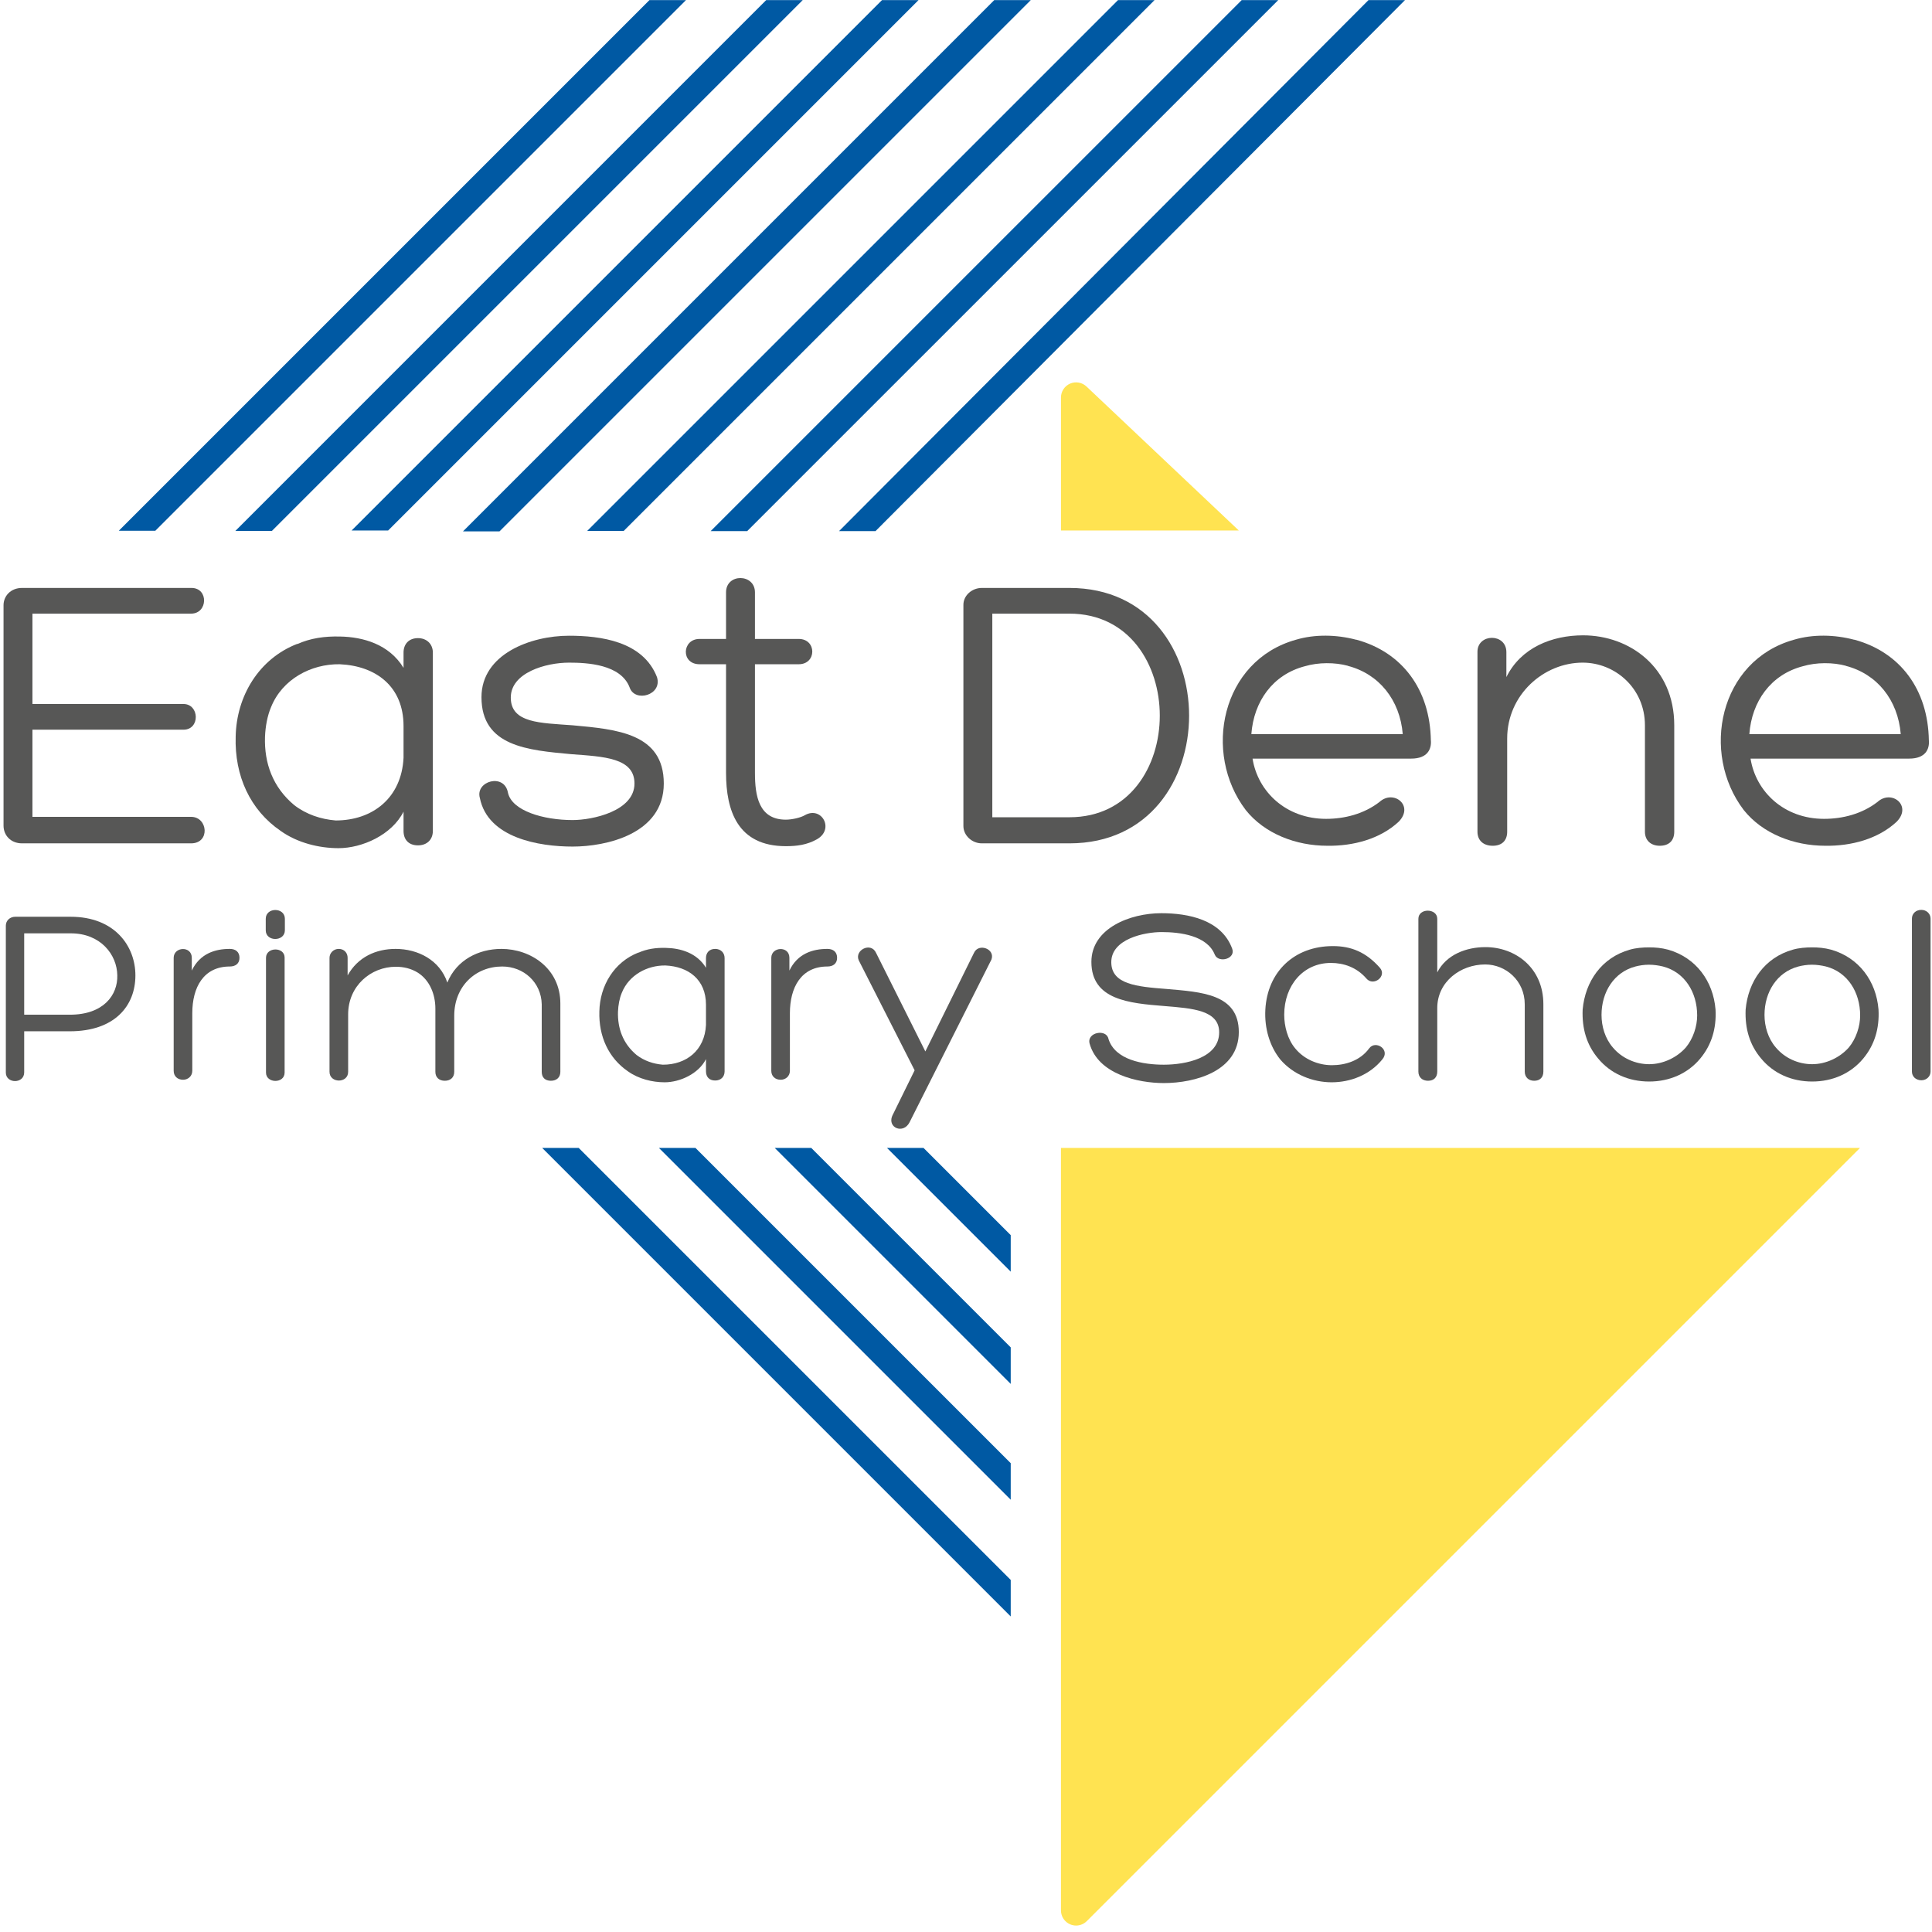 <svg width="273" height="273" viewBox="0 0 273 273" fill="none" xmlns="http://www.w3.org/2000/svg">
<path d="M21.947 74.999L96.936 0.012H91.773L16.786 74.999H21.947Z" fill="#0059A3"/>
<path d="M38.417 75.025L113.432 0.012H108.27L33.255 75.025H38.417Z" fill="#0059A3"/>
<path d="M54.844 74.963L129.795 0.012H124.634L49.682 74.963H54.844Z" fill="#0059A3"/>
<path d="M70.579 75.088L145.656 0.012H140.494L65.418 75.088H70.579Z" fill="#0059A3"/>
<path d="M88.129 75.025L163.145 0.012H157.982L82.968 75.025H88.129Z" fill="#0059A3"/>
<path d="M105.585 75.046L180.621 0.012H175.459L100.423 75.046H105.585Z" fill="#0059A3"/>
<path d="M123.716 75.046L198.533 0.012H193.378L118.562 75.046H123.716Z" fill="#0059A3"/>
<path d="M149.918 162.204V269.95C149.918 270.815 150.439 271.595 151.238 271.926C151.503 272.035 151.78 272.089 152.056 272.089C152.613 272.089 153.16 271.871 153.569 271.462L262.828 162.204H149.918Z" fill="#FFE351"/>
<path d="M175.051 74.963L153.526 54.614C152.906 54.028 151.995 53.866 151.212 54.204C150.427 54.542 149.92 55.314 149.92 56.168V74.963H175.051V74.963Z" fill="#FFE351"/>
<path d="M4.585 115.424H27.001C29.384 115.424 29.725 119.169 27.001 119.169H3.11C1.521 119.169 0.5 118.034 0.5 116.672V85.518C0.5 84.213 1.521 83.078 3.11 83.078H27.057C29.497 83.078 29.384 86.71 27 86.71H4.584V99.478H25.921C28.191 99.478 28.304 103.11 25.921 103.11H4.584V115.424H4.585Z" fill="#575756"/>
<path d="M41.984 91.022C43.857 90.171 45.9 89.887 48.056 89.944C51.29 90.001 54.979 91.022 57.022 94.37V92.214C57.022 91.022 57.76 90.171 59.065 90.171C60.314 90.171 61.165 91.022 61.165 92.214V117.41C61.165 118.659 60.314 119.453 59.065 119.453C57.76 119.453 57.022 118.659 57.022 117.41V114.686C55.376 117.977 51.177 119.85 47.829 119.85C45.105 119.85 42.041 119.112 39.657 117.41C35.345 114.459 33.131 109.636 33.302 104.075C33.415 98.344 36.594 93.066 42.041 90.966L41.984 91.022ZM57.022 107.082V102.599C57.022 96.981 53.106 94.087 48 93.86C43.971 93.803 39.885 95.96 38.296 99.932C37.785 101.123 37.502 102.656 37.445 104.131C37.331 107.819 38.523 111.224 41.588 113.778C43.29 115.083 45.333 115.764 47.433 115.935C52.652 115.935 56.738 112.757 57.022 107.082Z" fill="#575756"/>
<path d="M71.778 112.019C72.346 114.573 76.772 115.878 80.915 115.878C83.695 115.878 89.654 114.63 89.654 110.714C89.654 107.082 85.342 106.912 80.745 106.571C74.616 106.004 68.034 105.493 68.034 98.513C68.034 92.441 74.957 89.831 80.405 89.831C84.775 89.831 90.846 90.569 92.833 95.676C93.627 98.23 89.712 99.308 88.974 97.152C87.725 93.86 82.959 93.634 80.405 93.634C77.113 93.634 72.176 95.052 72.176 98.571C72.176 102.203 76.375 102.146 80.915 102.487C87.157 103.054 93.796 103.622 93.796 110.715C93.796 117.865 85.625 119.625 80.915 119.625C76.205 119.625 68.941 118.433 67.806 112.758C67.125 110.374 71.267 109.182 71.778 112.019Z" fill="#575756"/>
<path d="M112.864 90.285C115.418 90.285 115.418 93.86 112.864 93.86H106.678V109.182C106.678 112.417 107.189 115.822 111.048 115.822C111.899 115.822 113.148 115.538 113.715 115.198C116.098 113.836 117.971 117.184 115.418 118.603C113.999 119.397 112.581 119.568 111.048 119.568C104.238 119.568 102.592 114.574 102.592 109.183V93.86H98.847C96.18 93.86 96.35 90.285 98.847 90.285H102.592V83.702C102.592 80.978 106.678 81.035 106.678 83.702V90.285H112.864V90.285Z" fill="#575756"/>
<path d="M138.743 119.169C137.324 119.169 136.133 118.034 136.133 116.729V85.461C136.133 84.156 137.324 83.078 138.743 83.078H151.114C162.407 83.078 168.025 92.101 168.025 101.123C168.025 110.146 162.407 119.169 151.114 119.169H138.743ZM140.218 115.481H151.114C159.626 115.481 163.883 108.274 163.883 101.124C163.883 93.974 159.627 86.71 151.114 86.71H140.218V115.481Z" fill="#575756"/>
<path d="M191.689 90.398C198.101 92.157 202.074 97.378 202.187 104.642V104.585C202.3 105.834 201.733 107.195 199.407 107.195H176.991C177.729 111.848 181.702 115.707 187.376 115.707C189.987 115.707 192.711 115.026 194.924 113.323C196.91 111.507 199.862 113.834 197.648 116.104C195.038 118.544 191.236 119.566 187.547 119.509C183.12 119.509 178.694 117.807 176.027 114.459C169.898 106.401 172.565 93.349 183.12 90.398C185.787 89.604 188.851 89.66 191.633 90.398H191.689V90.398ZM176.821 103.734H198.215C197.819 98.91 194.867 95.222 190.441 94.087H190.499C188.626 93.576 186.299 93.576 184.37 94.144C179.829 95.335 177.162 99.138 176.821 103.734Z" fill="#575756"/>
<path d="M232.436 102.486C232.436 97.265 228.237 93.633 223.64 93.633C218.135 93.633 212.971 98.173 212.971 104.358V117.524C212.971 118.772 212.234 119.51 210.928 119.51C209.623 119.51 208.772 118.772 208.772 117.524V92.101C208.772 89.491 212.858 89.434 212.858 92.158V95.676C214.901 91.533 219.271 89.775 223.697 89.775C230.28 89.775 236.579 94.315 236.579 102.486V117.524C236.579 118.772 235.841 119.51 234.536 119.51C233.288 119.51 232.436 118.772 232.436 117.524V102.486Z" fill="#575756"/>
<path d="M262.059 90.398C268.471 92.157 272.444 97.378 272.557 104.642V104.585C272.67 105.834 272.103 107.195 269.777 107.195H247.36C248.098 111.848 252.071 115.707 257.745 115.707C260.356 115.707 263.08 115.026 265.293 113.323C267.279 111.507 270.231 113.834 268.017 116.104C265.407 118.544 261.605 119.566 257.916 119.509C253.489 119.509 249.063 117.807 246.396 114.459C240.267 106.401 242.934 93.349 253.489 90.398C256.156 89.604 259.22 89.66 262.002 90.398H262.059V90.398ZM247.19 103.734H268.584C268.188 98.91 265.236 95.222 260.81 94.087H260.868C258.995 93.576 256.668 93.576 254.739 94.144C250.198 95.335 247.531 99.138 247.19 103.734Z" fill="#575756"/>
<path d="M3.419 145.725V151.528C3.419 153.185 0.824 153.149 0.824 151.563V130.804C0.824 130.047 1.437 129.542 2.157 129.542H9.978C16.213 129.542 19.133 133.687 19.133 137.832C19.133 142.157 16.177 145.725 9.87 145.725H3.419ZM3.419 143.382H9.871C14.664 143.382 16.646 140.571 16.575 137.832C16.539 134.877 14.196 131.885 10.015 131.885H3.419V143.382Z" fill="#575756"/>
<path d="M27.1 137.147C28.253 134.732 30.415 134.084 32.47 134.084C33.299 134.084 33.84 134.517 33.84 135.345C33.84 136.138 33.299 136.571 32.47 136.571C28.758 136.571 27.172 139.527 27.172 143.167V151.312C27.172 152.069 26.559 152.574 25.875 152.574C25.082 152.574 24.542 152.069 24.542 151.312V135.346C24.542 133.761 27.101 133.616 27.101 135.346V137.147H27.1Z" fill="#575756"/>
<path d="M40.254 131.453C40.254 133.075 37.551 133.111 37.551 131.453V129.831C37.551 128.173 40.254 128.173 40.254 129.831V131.453ZM37.587 135.345C37.587 133.795 40.218 133.76 40.218 135.309V151.563C40.218 153.149 37.587 153.113 37.587 151.563V135.345Z" fill="#575756"/>
<path d="M76.549 141.905C76.477 138.805 73.99 136.571 70.963 136.571C67.177 136.571 64.186 139.382 64.186 143.527V151.456C64.186 152.249 63.645 152.717 62.853 152.717C62.062 152.717 61.52 152.249 61.52 151.456V142.518C61.52 140.464 60.691 138.481 59.033 137.436C58.096 136.859 57.051 136.607 55.934 136.607C52.401 136.607 49.194 139.31 49.194 143.347V151.456C49.194 153.113 46.562 153.077 46.562 151.456V135.345C46.562 134.66 47.139 134.084 47.859 134.084C48.653 134.084 49.12 134.661 49.12 135.345V137.832C50.562 135.237 53.121 134.084 55.897 134.084C59.032 134.084 62.132 135.634 63.212 138.841C64.51 135.633 67.645 134.084 70.853 134.084C74.999 134.084 79.18 136.859 79.18 141.797V151.456C79.18 152.249 78.638 152.717 77.847 152.717C77.017 152.717 76.549 152.249 76.549 151.456V141.905H76.549Z" fill="#575756"/>
<path d="M90.208 134.625C91.397 134.084 92.695 133.904 94.064 133.94C96.119 133.976 98.461 134.625 99.759 136.751V135.381C99.759 134.624 100.227 134.084 101.056 134.084C101.849 134.084 102.389 134.625 102.389 135.381V151.383C102.389 152.176 101.848 152.681 101.056 152.681C100.227 152.681 99.759 152.176 99.759 151.383V149.654C98.714 151.744 96.047 152.933 93.92 152.933C92.19 152.933 90.244 152.464 88.73 151.383C85.991 149.509 84.585 146.445 84.693 142.913C84.765 139.273 86.783 135.921 90.243 134.587L90.208 134.625ZM99.759 144.824V141.977C99.759 138.409 97.272 136.571 94.029 136.427C91.47 136.391 88.875 137.76 87.866 140.283C87.541 141.04 87.361 142.013 87.325 142.95C87.253 145.293 88.01 147.455 89.956 149.077C91.037 149.906 92.335 150.339 93.668 150.446C96.984 150.446 99.579 148.429 99.759 144.824Z" fill="#575756"/>
<path d="M111.545 137.147C112.698 134.732 114.86 134.084 116.915 134.084C117.744 134.084 118.285 134.517 118.285 135.345C118.285 136.138 117.744 136.571 116.915 136.571C113.203 136.571 111.617 139.527 111.617 143.167V151.312C111.617 152.069 111.005 152.574 110.32 152.574C109.527 152.574 108.987 152.069 108.987 151.312V135.346C108.987 133.761 111.546 133.616 111.546 135.346V137.147H111.545Z" fill="#575756"/>
<path d="M121.348 135.706C120.7 134.265 123.078 133.039 123.799 134.661L130.755 148.573L137.639 134.625C138.287 133.219 140.666 134.084 140.09 135.598L128.521 158.592C127.656 160.286 125.385 159.385 126.07 157.691L129.241 151.24L121.348 135.706Z" fill="#575756"/>
<path d="M156.633 146.807C157.57 149.798 161.571 150.447 164.454 150.447C167.517 150.447 172.274 149.51 172.274 145.87C172.274 142.735 168.49 142.482 164.525 142.158C159.552 141.762 154.218 141.293 154.218 135.923C154.218 131.166 159.696 129.039 164.093 129.039C167.877 129.039 172.598 129.94 174.113 134.049C174.653 135.49 172.203 136.139 171.662 134.914C170.581 132.175 166.724 131.706 164.129 131.706C161.715 131.706 157.029 132.679 157.029 135.959C157.029 139.095 160.633 139.419 164.814 139.743C169.752 140.176 175.049 140.428 175.049 145.834C175.049 151.348 168.886 153.042 164.453 153.042C160.776 153.042 155.154 151.78 153.965 147.455C153.533 145.869 156.345 145.329 156.633 146.807Z" fill="#575756"/>
<path d="M188.062 136.066C184.133 136.066 181.466 139.274 181.466 143.382C181.466 145.004 181.935 146.842 183.016 148.14C184.277 149.69 186.259 150.518 188.205 150.518C190.115 150.518 192.206 149.87 193.468 148.14C194.368 146.914 196.531 148.32 195.306 149.725C193.539 151.888 190.836 152.933 188.169 152.933C185.466 152.933 182.727 151.816 180.925 149.725C179.411 147.851 178.654 145.292 178.799 142.661C179.087 137.327 182.871 133.687 188.35 133.687C190.945 133.687 193.036 134.552 194.982 136.75C196.027 137.939 194.081 139.453 193.072 138.264C191.701 136.679 189.863 136.066 188.062 136.066Z" fill="#575756"/>
<path d="M215.453 141.905C215.453 138.589 212.786 136.282 209.866 136.282C206.37 136.282 203.091 138.733 203.091 142.445V151.42C203.091 152.213 202.622 152.717 201.793 152.717C200.964 152.717 200.424 152.213 200.424 151.42V129.831C200.424 128.281 203.091 128.317 203.091 129.831V137.4C204.388 134.877 207.199 133.832 209.903 133.832C214.084 133.832 218.085 136.715 218.085 141.905V151.42C218.085 152.213 217.616 152.717 216.787 152.717C215.994 152.717 215.454 152.213 215.454 151.42V141.905H215.453Z" fill="#575756"/>
<path d="M225.833 149.582C224.211 147.672 223.526 145.365 223.635 142.662C223.995 138.662 226.338 135.309 230.302 134.192C231.167 133.94 232.141 133.868 233.041 133.868C233.906 133.868 234.771 133.94 235.708 134.192C239.637 135.309 242.088 138.625 242.412 142.662C242.556 145.365 241.835 147.672 240.249 149.582C238.483 151.708 235.889 152.825 233.041 152.825C230.158 152.825 227.599 151.708 225.833 149.582ZM233.005 136.318C232.32 136.318 231.636 136.426 231.095 136.57C228.068 137.363 226.302 140.174 226.302 143.418C226.302 145.04 226.806 146.734 227.888 147.996C229.149 149.51 231.059 150.375 233.041 150.375C234.987 150.375 236.97 149.437 238.231 147.996C239.24 146.77 239.817 145.04 239.817 143.491C239.817 140.211 238.05 137.364 234.987 136.571C234.411 136.427 233.689 136.318 233.005 136.318Z" fill="#575756"/>
<path d="M248.863 149.582C247.241 147.672 246.556 145.365 246.665 142.662C247.025 138.662 249.368 135.309 253.332 134.192C254.197 133.94 255.17 133.868 256.071 133.868C256.936 133.868 257.801 133.94 258.738 134.192C262.667 135.309 265.118 138.625 265.442 142.662C265.586 145.365 264.865 147.672 263.279 149.582C261.513 151.708 258.919 152.825 256.071 152.825C253.188 152.825 250.629 151.708 248.863 149.582ZM256.035 136.318C255.35 136.318 254.666 136.426 254.125 136.57C251.098 137.363 249.332 140.174 249.332 143.418C249.332 145.04 249.836 146.734 250.918 147.996C252.179 149.51 254.089 150.375 256.071 150.375C258.017 150.375 260 149.437 261.261 147.996C262.27 146.77 262.847 145.04 262.847 143.491C262.847 140.211 261.08 137.364 258.017 136.571C257.441 136.427 256.72 136.318 256.035 136.318Z" fill="#575756"/>
<path d="M272.796 151.42C272.796 152.105 272.219 152.646 271.498 152.646C270.705 152.646 270.164 152.105 270.164 151.42V129.795C270.164 129.11 270.705 128.569 271.498 128.569C272.219 128.569 272.796 129.11 272.796 129.795V151.42Z" fill="#575756"/>
<path d="M125.332 162.204L142.819 179.691V174.53L130.493 162.204H125.332Z" fill="#0059A3"/>
<path d="M109.471 162.204L142.819 195.552V190.39L114.633 162.204H109.471Z" fill="#0059A3"/>
<path d="M93.106 162.204L142.819 211.916V206.753L98.269 162.204H93.106Z" fill="#0059A3"/>
<path d="M76.611 162.204L142.819 228.412V223.25L81.772 162.204H76.611Z" fill="#0059A3"/>
</svg>
